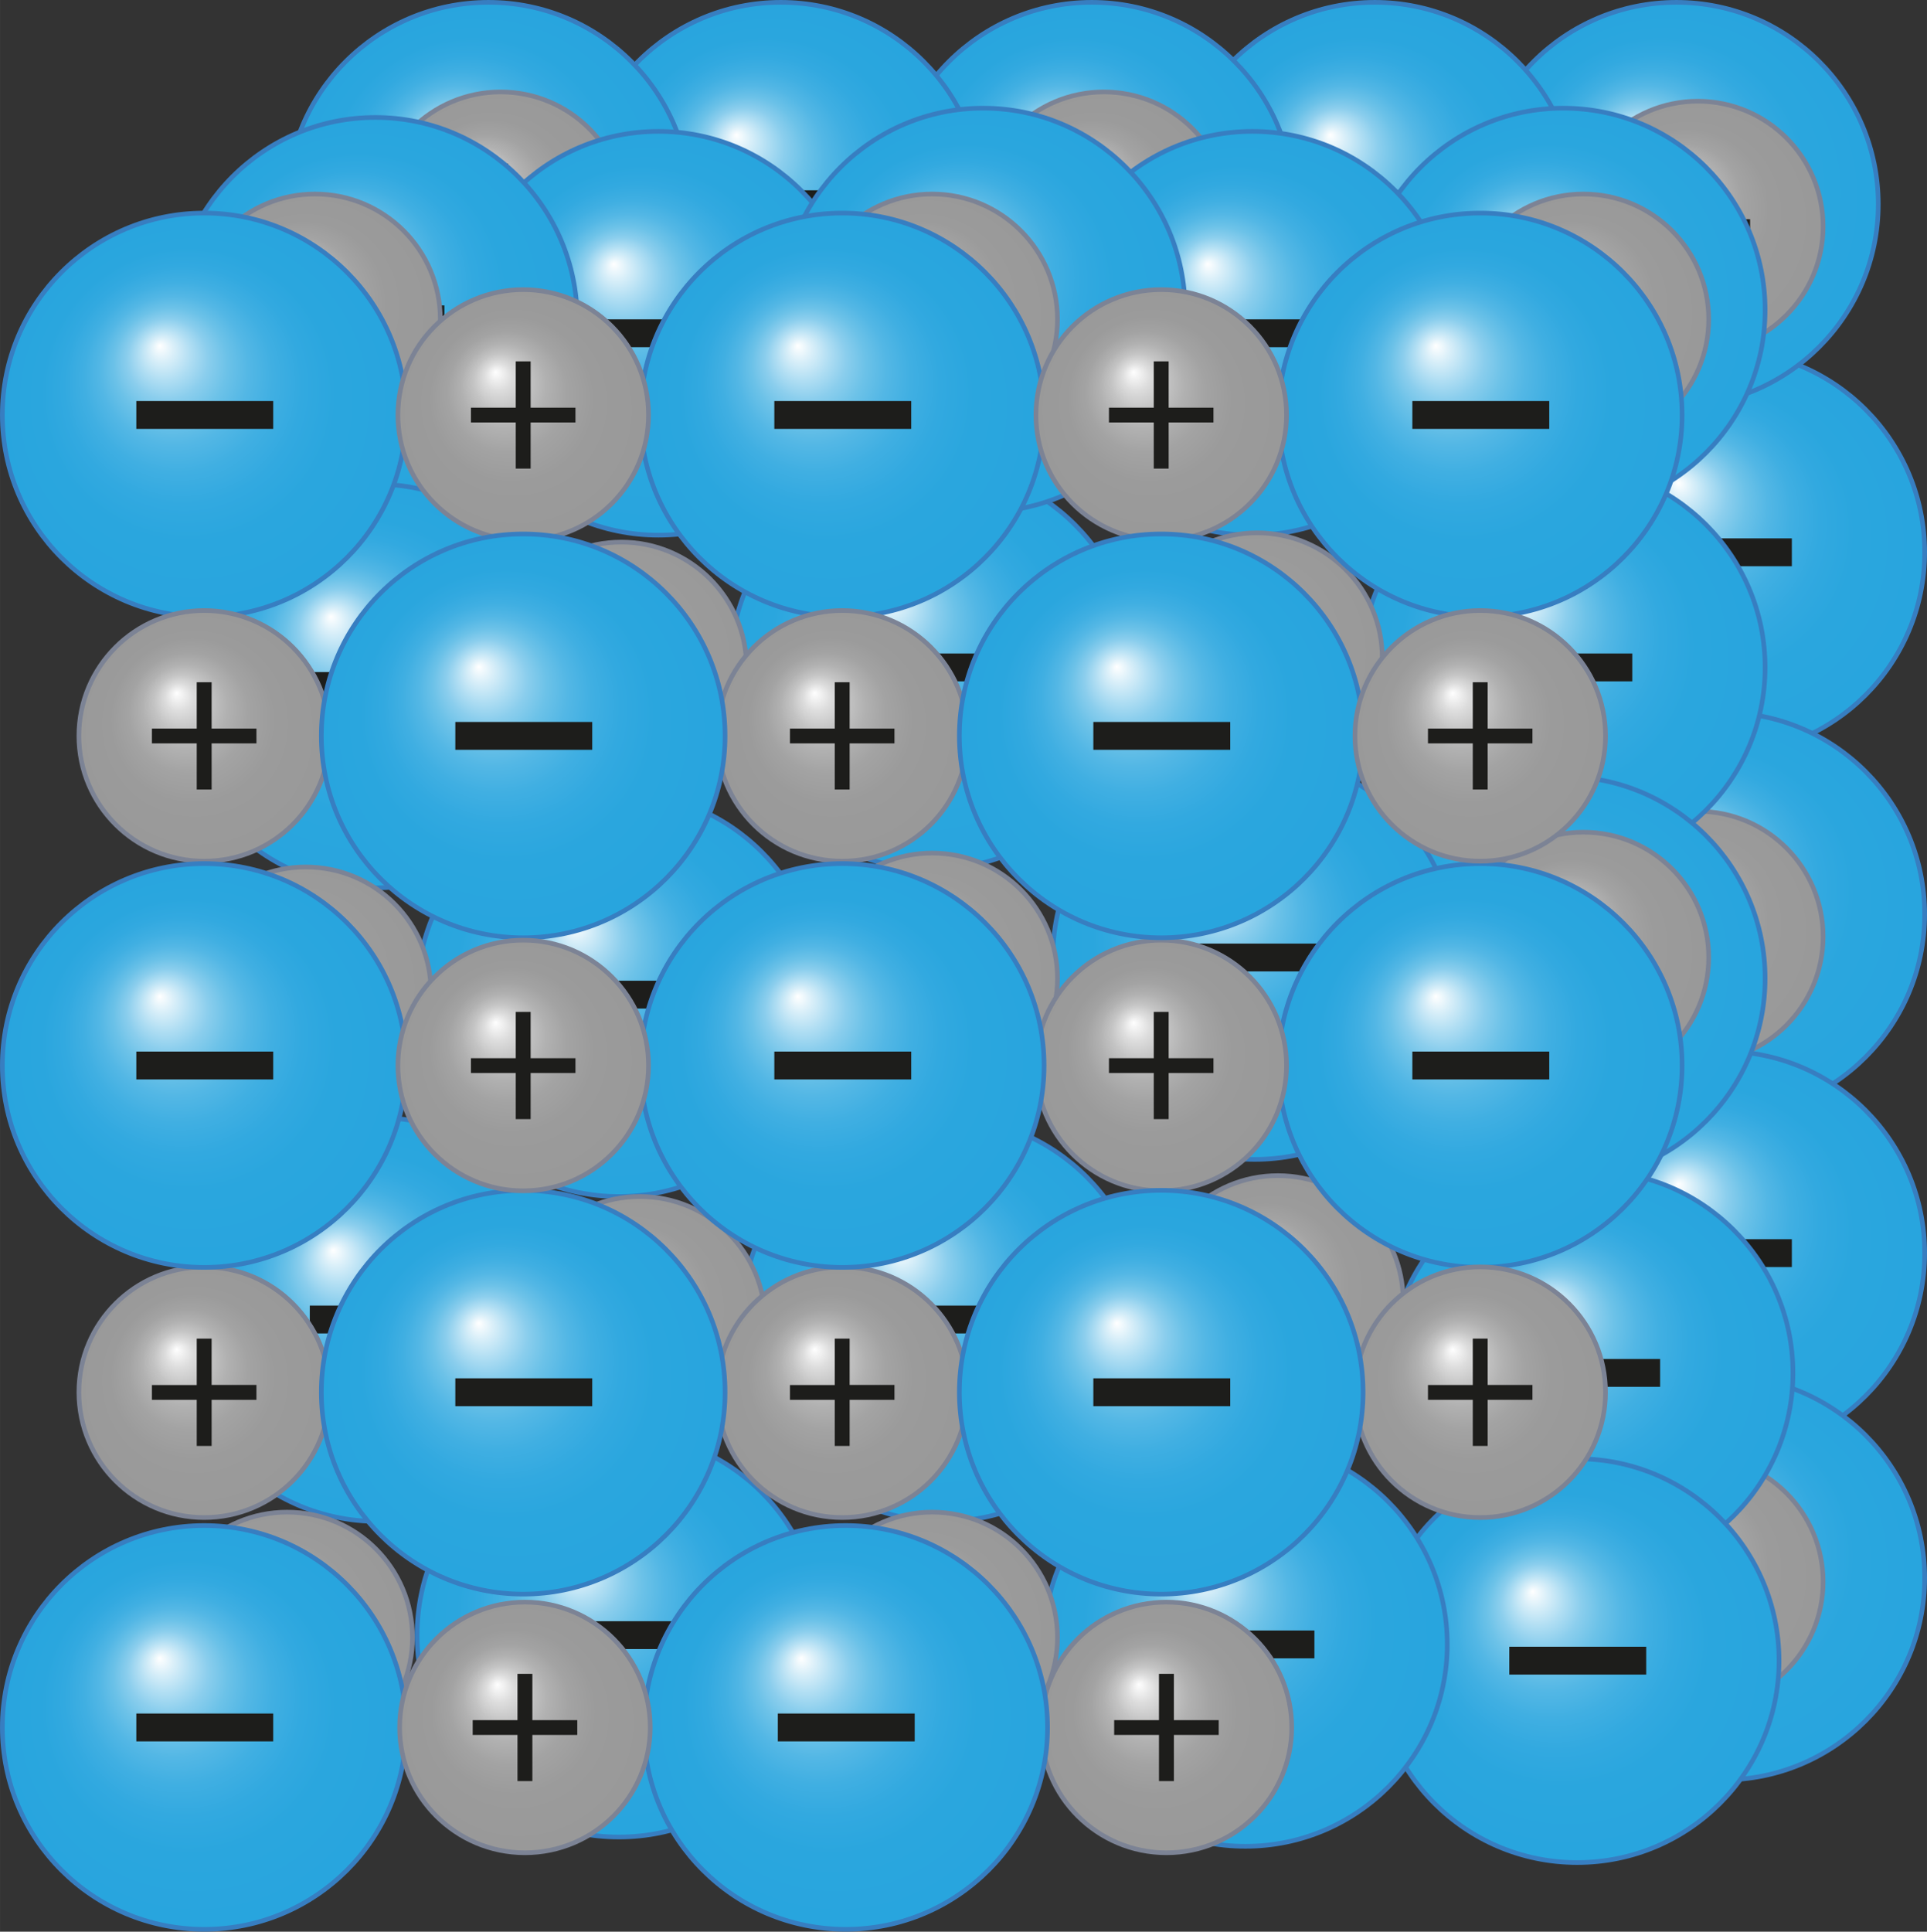 <svg xmlns="http://www.w3.org/2000/svg" xmlns:xlink="http://www.w3.org/1999/xlink" width="327.38mm" height="328.11mm" viewBox="0 0 928 930.08">
  <rect x="0" y="0" width="928" height="930.08" fill="#333333" stroke="none"/>
  <defs>
    <style>
      .cls-1, .cls-10, .cls-17, .cls-18, .cls-19, .cls-20, .cls-21, .cls-22, .cls-23, .cls-24, .cls-25, .cls-26, .cls-27, .cls-28, .cls-29, .cls-3, .cls-30, .cls-31, .cls-32, .cls-33, .cls-4, .cls-44, .cls-45, .cls-46, .cls-5, .cls-54, .cls-59, .cls-6, .cls-60, .cls-61, .cls-62, .cls-63, .cls-64, .cls-65, .cls-69, .cls-7, .cls-8, .cls-9 {
        stroke: #377ec1;
      }

      .cls-1, .cls-10, .cls-11, .cls-13, .cls-14, .cls-15, .cls-16, .cls-17, .cls-18, .cls-19, .cls-2, .cls-20, .cls-21, .cls-22, .cls-23, .cls-24, .cls-25, .cls-26, .cls-27, .cls-28, .cls-29, .cls-3, .cls-30, .cls-31, .cls-32, .cls-33, .cls-34, .cls-35, .cls-36, .cls-37, .cls-38, .cls-39, .cls-4, .cls-40, .cls-41, .cls-42, .cls-43, .cls-44, .cls-45, .cls-46, .cls-47, .cls-48, .cls-49, .cls-5, .cls-50, .cls-51, .cls-52, .cls-53, .cls-54, .cls-55, .cls-56, .cls-57, .cls-58, .cls-59, .cls-6, .cls-60, .cls-61, .cls-62, .cls-63, .cls-64, .cls-65, .cls-66, .cls-67, .cls-68, .cls-69, .cls-7, .cls-8, .cls-9 {
        stroke-miterlimit: 10;
      }

      .cls-1, .cls-10, .cls-11, .cls-13, .cls-14, .cls-15, .cls-16, .cls-17, .cls-18, .cls-19, .cls-20, .cls-21, .cls-22, .cls-23, .cls-24, .cls-25, .cls-26, .cls-27, .cls-28, .cls-29, .cls-3, .cls-30, .cls-31, .cls-32, .cls-33, .cls-34, .cls-35, .cls-36, .cls-37, .cls-38, .cls-39, .cls-4, .cls-40, .cls-41, .cls-42, .cls-43, .cls-44, .cls-45, .cls-46, .cls-47, .cls-48, .cls-49, .cls-5, .cls-50, .cls-51, .cls-52, .cls-53, .cls-54, .cls-55, .cls-56, .cls-57, .cls-58, .cls-59, .cls-6, .cls-60, .cls-61, .cls-62, .cls-63, .cls-64, .cls-65, .cls-66, .cls-67, .cls-68, .cls-69, .cls-7, .cls-8, .cls-9 {
        stroke-width: 2.23px;
      }

      .cls-1 {
        fill: url(#Безымянный_градиент_8);
      }

      .cls-2 {
        fill: none;
        stroke: #1d1d1b;
        stroke-width: 13.41px;
      }

      .cls-3 {
        fill: url(#Безымянный_градиент_8-2);
      }

      .cls-4 {
        fill: url(#Безымянный_градиент_8-3);
      }

      .cls-5 {
        fill: url(#Безымянный_градиент_8-4);
      }

      .cls-6 {
        fill: url(#Безымянный_градиент_8-5);
      }

      .cls-7 {
        fill: url(#Безымянный_градиент_8-6);
      }

      .cls-8 {
        fill: url(#Безымянный_градиент_8-7);
      }

      .cls-9 {
        fill: url(#Безымянный_градиент_8-8);
      }

      .cls-10 {
        fill: url(#Безымянный_градиент_8-9);
      }

      .cls-11, .cls-13, .cls-14, .cls-15, .cls-16, .cls-34, .cls-35, .cls-36, .cls-37, .cls-38, .cls-39, .cls-40, .cls-41, .cls-42, .cls-43, .cls-47, .cls-48, .cls-49, .cls-50, .cls-51, .cls-52, .cls-53, .cls-55, .cls-56, .cls-57, .cls-58, .cls-66, .cls-67, .cls-68 {
        stroke: #7c8395;
      }

      .cls-11 {
        fill: url(#Безымянный_градиент_21);
      }

      .cls-12 {
        fill: #1d1d1b;
      }

      .cls-13 {
        fill: url(#Безымянный_градиент_21-2);
      }

      .cls-14 {
        fill: url(#Безымянный_градиент_21-3);
      }

      .cls-15 {
        fill: url(#Безымянный_градиент_21-4);
      }

      .cls-16 {
        fill: url(#Безымянный_градиент_21-5);
      }

      .cls-17 {
        fill: url(#Безымянный_градиент_8-10);
      }

      .cls-18 {
        fill: url(#Безымянный_градиент_8-11);
      }

      .cls-19 {
        fill: url(#Безымянный_градиент_8-12);
      }

      .cls-20 {
        fill: url(#Безымянный_градиент_8-13);
      }

      .cls-21 {
        fill: url(#Безымянный_градиент_8-14);
      }

      .cls-22 {
        fill: url(#Безымянный_градиент_8-15);
      }

      .cls-23 {
        fill: url(#Безымянный_градиент_8-16);
      }

      .cls-24 {
        fill: url(#Безымянный_градиент_8-17);
      }

      .cls-25 {
        fill: url(#Безымянный_градиент_8-18);
      }

      .cls-26 {
        fill: url(#Безымянный_градиент_8-19);
      }

      .cls-27 {
        fill: url(#Безымянный_градиент_8-20);
      }

      .cls-28 {
        fill: url(#Безымянный_градиент_8-21);
      }

      .cls-29 {
        fill: url(#Безымянный_градиент_8-22);
      }

      .cls-30 {
        fill: url(#Безымянный_градиент_8-23);
      }

      .cls-31 {
        fill: url(#Безымянный_градиент_8-24);
      }

      .cls-32 {
        fill: url(#Безымянный_градиент_8-25);
      }

      .cls-33 {
        fill: url(#Безымянный_градиент_8-26);
      }

      .cls-34 {
        fill: url(#Безымянный_градиент_21-6);
      }

      .cls-35 {
        fill: url(#Безымянный_градиент_21-7);
      }

      .cls-36 {
        fill: url(#Безымянный_градиент_21-8);
      }

      .cls-37 {
        fill: url(#Безымянный_градиент_21-9);
      }

      .cls-38 {
        fill: url(#Безымянный_градиент_21-10);
      }

      .cls-39 {
        fill: url(#Безымянный_градиент_21-11);
      }

      .cls-40 {
        fill: url(#Безымянный_градиент_21-12);
      }

      .cls-41 {
        fill: url(#Безымянный_градиент_21-13);
      }

      .cls-42 {
        fill: url(#Безымянный_градиент_21-14);
      }

      .cls-43 {
        fill: url(#Безымянный_градиент_21-15);
      }

      .cls-44 {
        fill: url(#Безымянный_градиент_8-27);
      }

      .cls-45 {
        fill: url(#Безымянный_градиент_8-28);
      }

      .cls-46 {
        fill: url(#Безымянный_градиент_8-29);
      }

      .cls-47 {
        fill: url(#Безымянный_градиент_21-16);
      }

      .cls-48 {
        fill: url(#Безымянный_градиент_21-17);
      }

      .cls-49 {
        fill: url(#Безымянный_градиент_21-18);
      }

      .cls-50 {
        fill: url(#Безымянный_градиент_21-19);
      }

      .cls-51 {
        fill: url(#Безымянный_градиент_21-20);
      }

      .cls-52 {
        fill: url(#Безымянный_градиент_21-21);
      }

      .cls-53 {
        fill: url(#Безымянный_градиент_21-22);
      }

      .cls-54 {
        fill: url(#Безымянный_градиент_8-30);
      }

      .cls-55 {
        fill: url(#Безымянный_градиент_21-23);
      }

      .cls-56 {
        fill: url(#Безымянный_градиент_21-24);
      }

      .cls-57 {
        fill: url(#Безымянный_градиент_21-25);
      }

      .cls-58 {
        fill: url(#Безымянный_градиент_21-26);
      }

      .cls-59 {
        fill: url(#Безымянный_градиент_8-31);
      }

      .cls-60 {
        fill: url(#Безымянный_градиент_8-32);
      }

      .cls-61 {
        fill: url(#Безымянный_градиент_8-33);
      }

      .cls-62 {
        fill: url(#Безымянный_градиент_8-34);
      }

      .cls-63 {
        fill: url(#Безымянный_градиент_8-35);
      }

      .cls-64 {
        fill: url(#Безымянный_градиент_8-36);
      }

      .cls-65 {
        fill: url(#Безымянный_градиент_8-37);
      }

      .cls-66 {
        fill: url(#Безымянный_градиент_21-27);
      }

      .cls-67 {
        fill: url(#Безымянный_градиент_21-28);
      }

      .cls-68 {
        fill: url(#Безымянный_градиент_21-29);
      }

      .cls-69 {
        fill: url(#Безымянный_градиент_8-38);
      }
    </style>
    <radialGradient id="Безымянный_градиент_8" data-name="Безымянный градиент 8" cx="827.52" cy="265.06" fx="808.193" fy="232.52" r="97.21" gradientUnits="userSpaceOnUse">
      <stop offset="0" stop-color="#fff"/>
      <stop offset="0.06" stop-color="#d9eff9"/>
      <stop offset="0.13" stop-color="#b0def3"/>
      <stop offset="0.2" stop-color="#8bceed"/>
      <stop offset="0.28" stop-color="#6cc2e8"/>
      <stop offset="0.37" stop-color="#53b7e5"/>
      <stop offset="0.47" stop-color="#40afe2"/>
      <stop offset="0.59" stop-color="#32a9e0"/>
      <stop offset="0.73" stop-color="#2aa6de"/>
      <stop offset="1" stop-color="#28a5de"/>
    </radialGradient>
    <radialGradient id="Безымянный_градиент_8-2" cx="827.52" cy="439.37" fy="406.827" r="97.21" xlink:href="#Безымянный_градиент_8"/>
    <radialGradient id="Безымянный_градиент_8-3" cx="827.52" cy="602.5" fy="569.96" r="97.21" xlink:href="#Безымянный_градиент_8"/>
    <radialGradient id="Безымянный_градиент_8-4" cx="827.52" cy="758.93" fy="726.389" r="97.21" xlink:href="#Безымянный_градиент_8"/>
    <radialGradient id="Безымянный_градиент_8-5" cx="805.17" cy="97.46" fx="785.846" fy="64.917" r="97.21" xlink:href="#Безымянный_градиент_8"/>
    <radialGradient id="Безымянный_градиент_8-6" cx="659.91" cy="97.46" fx="640.591" fy="64.917" r="97.21" xlink:href="#Безымянный_градиент_8"/>
    <radialGradient id="Безымянный_градиент_8-7" cx="523.6" cy="97.46" fx="504.274" fy="64.917" r="97.21" xlink:href="#Безымянный_градиент_8"/>
    <radialGradient id="Безымянный_градиент_8-8" cx="373.87" cy="97.46" fx="354.549" fy="64.917" r="97.21" xlink:href="#Безымянный_градиент_8"/>
    <radialGradient id="Безымянный_градиент_8-9" cx="233.08" cy="97.46" fx="213.763" fy="64.917" r="97.21" xlink:href="#Безымянный_градиент_8"/>
    <radialGradient id="Безымянный_градиент_21" data-name="Безымянный градиент 21" cx="816.3" cy="108.53" fx="804.304" fy="88.331" r="60.34" gradientUnits="userSpaceOnUse">
      <stop offset="0" stop-color="#fff"/>
      <stop offset="0.01" stop-color="#fbfbfb"/>
      <stop offset="0.11" stop-color="#ddd"/>
      <stop offset="0.22" stop-color="#c4c4c4"/>
      <stop offset="0.34" stop-color="#b1b1b1"/>
      <stop offset="0.48" stop-color="#a3a3a3"/>
      <stop offset="0.66" stop-color="#9b9b9b"/>
      <stop offset="0.99" stop-color="#999"/>
    </radialGradient>
    <radialGradient id="Безымянный_градиент_21-2" cx="816.3" cy="450.44" fy="430.24" r="60.34" xlink:href="#Безымянный_градиент_21"/>
    <radialGradient id="Безымянный_градиент_21-3" cx="816.3" cy="761.06" fy="740.864" r="60.34" xlink:href="#Безымянный_градиент_21"/>
    <radialGradient id="Безымянный_градиент_21-4" cx="530.26" cy="104.06" fx="518.262" fy="83.862" r="60.34" xlink:href="#Безымянный_градиент_21"/>
    <radialGradient id="Безымянный_градиент_21-5" cx="239.74" cy="104.06" fx="227.751" fy="83.862" r="60.34" xlink:href="#Безымянный_градиент_21"/>
    <radialGradient id="Безымянный_градиент_8-10" cx="750.67" cy="148.43" fx="731.348" fy="115.883" r="97.21" xlink:href="#Безымянный_градиент_8"/>
    <radialGradient id="Безымянный_градиент_8-11" cx="750.67" cy="320.5" fx="731.348" fy="287.955" r="97.21" xlink:href="#Безымянный_градиент_8"/>
    <radialGradient id="Безымянный_градиент_8-12" cx="750.67" cy="470.22" fx="731.348" fy="437.68" r="97.21" xlink:href="#Безымянный_градиент_8"/>
    <radialGradient id="Безымянный_градиент_8-13" cx="764.08" cy="660.17" fx="744.756" fy="627.63" r="97.21" xlink:href="#Безымянный_градиент_8"/>
    <radialGradient id="Безымянный_градиент_8-14" cx="757.37" cy="798.73" fx="738.052" fy="766.181" r="97.21" xlink:href="#Безымянный_градиент_8"/>
    <radialGradient id="Безымянный_градиент_8-15" cx="600.95" cy="159.6" fx="581.623" fy="127.057" r="97.21" xlink:href="#Безымянный_градиент_8"/>
    <radialGradient id="Безымянный_градиент_8-16" cx="314.9" cy="159.6" fx="295.581" fy="127.057" r="97.21" xlink:href="#Безымянный_градиент_8"/>
    <radialGradient id="Безымянный_градиент_8-17" cx="178.59" cy="152.9" fx="159.265" fy="120.352" r="97.21" xlink:href="#Безымянный_градиент_8"/>
    <radialGradient id="Безымянный_градиент_8-18" cx="178.59" cy="329.44" fx="159.265" fy="296.894" r="97.21" xlink:href="#Безымянный_градиент_8"/>
    <radialGradient id="Безымянный_градиент_8-19" cx="446.75" cy="320.5" fx="427.429" fy="287.955" r="97.21" xlink:href="#Безымянный_градиент_8"/>
    <radialGradient id="Безымянный_градиент_8-20" cx="602.06" cy="460.17" fx="582.741" fy="427.624" r="97.21" xlink:href="#Безымянный_градиент_8"/>
    <radialGradient id="Безымянный_градиент_8-21" cx="597.59" cy="790.9" fx="578.271" fy="758.36" r="97.21" xlink:href="#Безымянный_градиент_8"/>
    <radialGradient id="Безымянный_градиент_8-22" cx="452.34" cy="634.47" fx="433.016" fy="601.931" r="97.21" xlink:href="#Безымянный_градиент_8"/>
    <radialGradient id="Безымянный_градиент_8-23" cx="295.91" cy="786.43" fx="276.587" fy="753.89" r="97.21" xlink:href="#Безымянный_градиент_8"/>
    <radialGradient id="Безымянный_градиент_8-24" cx="295.91" cy="478.05" fx="276.587" fy="445.502" r="97.21" xlink:href="#Безымянный_градиент_8"/>
    <radialGradient id="Безымянный_градиент_8-25" cx="179.7" cy="634.47" fx="160.382" fy="601.931" r="97.21" xlink:href="#Безымянный_градиент_8"/>
    <radialGradient id="Безымянный_градиент_8-26" cx="471.33" cy="148.43" fx="452.011" fy="115.883" r="97.21" xlink:href="#Безымянный_градиент_8"/>
    <radialGradient id="Безымянный_градиент_21-6" cx="761.19" cy="153.22" fx="749.193" fy="133.025" r="60.34" xlink:href="#Безымянный_градиент_21"/>
    <radialGradient id="Безымянный_градиент_21-7" cx="447.57" cy="153.22" fx="435.578" fy="133.025" r="60.34" xlink:href="#Безымянный_градиент_21"/>
    <radialGradient id="Безымянный_градиент_21-8" cx="604" cy="316.36" fx="592.007" fy="296.158" r="60.34" xlink:href="#Безымянный_градиент_21"/>
    <radialGradient id="Безымянный_градиент_21-9" cx="447.57" cy="470.55" fx="435.578" fy="450.353" r="60.34" xlink:href="#Безымянный_градиент_21"/>
    <radialGradient id="Безымянный_градиент_21-10" cx="145.89" cy="477.26" fx="133.894" fy="457.057" r="60.34" xlink:href="#Безымянный_градиент_21"/>
    <radialGradient id="Безымянный_градиент_21-11" cx="136.95" cy="787.88" fx="124.955" fy="767.68" r="60.34" xlink:href="#Безымянный_градиент_21"/>
    <radialGradient id="Безымянный_градиент_21-12" cx="447.57" cy="787.88" fx="435.578" fy="767.68" r="60.34" xlink:href="#Безымянный_градиент_21"/>
    <radialGradient id="Безымянный_градиент_21-13" cx="306.79" cy="635.92" fx="294.792" fy="615.721" r="60.34" xlink:href="#Безымянный_градиент_21"/>
    <radialGradient id="Безымянный_градиент_21-14" cx="297.85" cy="320.83" fx="285.853" fy="300.628" r="60.34" xlink:href="#Безымянный_градиент_21"/>
    <radialGradient id="Безымянный_градиент_21-15" cx="150.36" cy="153.22" fx="138.363" fy="133.025" r="60.34" xlink:href="#Безымянный_градиент_21"/>
    <radialGradient id="Безымянный_градиент_8-27" cx="710.68" cy="198.93" fx="691.362" fy="166.387" r="97.21" xlink:href="#Безымянный_градиент_8"/>
    <radialGradient id="Безымянный_градиент_8-28" cx="403.42" cy="198.93" fx="384.102" fy="166.387" r="97.21" xlink:href="#Безымянный_градиент_8"/>
    <radialGradient id="Безымянный_градиент_8-29" cx="96.16" cy="198.93" fx="76.842" fy="166.387" r="97.21" xlink:href="#Безымянный_градиент_8"/>
    <radialGradient id="Безымянный_градиент_21-16" cx="557.87" cy="199.26" fx="545.881" fy="179.06" r="60.34" xlink:href="#Безымянный_градиент_21"/>
    <radialGradient id="Безымянный_градиент_21-17" cx="404.24" cy="353.78" fx="392.251" fy="333.579" r="60.34" xlink:href="#Безымянный_градиент_21"/>
    <radialGradient id="Безымянный_градиент_21-18" cx="96.98" cy="353.78" fx="84.991" fy="333.579" r="60.34" xlink:href="#Безымянный_градиент_21"/>
    <radialGradient id="Безымянный_градиент_21-19" cx="96.98" cy="669.82" fx="84.991" fy="649.616" r="60.34" xlink:href="#Безымянный_градиент_21"/>
    <radialGradient id="Безымянный_градиент_21-20" cx="761.19" cy="460.5" fx="749.193" fy="440.296" r="60.34" xlink:href="#Безымянный_градиент_21"/>
    <radialGradient id="Безымянный_градиент_21-21" cx="614.06" cy="625.86" fx="602.064" fy="605.664" r="60.34" xlink:href="#Безымянный_градиент_21"/>
    <radialGradient id="Безымянный_градиент_21-22" cx="250.61" cy="199.26" fx="238.621" fy="179.06" r="60.34" xlink:href="#Безымянный_градиент_21"/>
    <radialGradient id="Безымянный_градиент_8-30" cx="710.68" cy="512.16" fx="691.362" fy="479.62" r="97.21" xlink:href="#Безымянный_градиент_8"/>
    <radialGradient id="Безымянный_градиент_21-23" cx="711.5" cy="669.82" fx="699.511" fy="649.616" r="60.34" xlink:href="#Безымянный_градиент_21"/>
    <radialGradient id="Безымянный_градиент_21-24" cx="404.24" cy="669.82" fx="392.251" fy="649.616" r="60.34" xlink:href="#Безымянный_градиент_21"/>
    <radialGradient id="Безымянный_градиент_21-25" cx="560.39" cy="831.21" fx="548.395" fy="811.012" r="60.34" xlink:href="#Безымянный_градиент_21"/>
    <radialGradient id="Безымянный_градиент_21-26" cx="557.87" cy="512.49" fx="545.881" fy="492.293" r="60.34" xlink:href="#Безымянный_градиент_21"/>
    <radialGradient id="Безымянный_градиент_8-31" cx="557.05" cy="353.45" fx="537.732" fy="320.906" r="97.21" xlink:href="#Безымянный_градиент_8"/>
    <radialGradient id="Безымянный_градиент_8-32" cx="403.42" cy="512.16" fx="384.102" fy="479.62" r="97.21" xlink:href="#Безымянный_градиент_8"/>
    <radialGradient id="Безымянный_градиент_8-33" cx="249.79" cy="669.49" fx="230.472" fy="636.943" r="97.21" xlink:href="#Безымянный_градиент_8"/>
    <radialGradient id="Безымянный_градиент_8-34" cx="405.1" cy="830.88" fx="385.778" fy="798.339" r="97.21" xlink:href="#Безымянный_градиент_8"/>
    <radialGradient id="Безымянный_градиент_8-35" cx="249.79" cy="353.45" fx="230.472" fy="320.906" r="97.21" xlink:href="#Безымянный_градиент_8"/>
    <radialGradient id="Безымянный_градиент_8-36" cx="96.16" cy="512.16" fx="76.842" fy="479.62" r="97.21" xlink:href="#Безымянный_градиент_8"/>
    <radialGradient id="Безымянный_градиент_8-37" cx="96.16" cy="830.88" fx="76.842" fy="798.339" r="97.21" xlink:href="#Безымянный_градиент_8"/>
    <radialGradient id="Безымянный_градиент_21-27" cx="711.5" cy="353.78" fx="699.511" fy="333.579" r="60.34" xlink:href="#Безымянный_градиент_21"/>
    <radialGradient id="Безымянный_градиент_21-28" cx="250.61" cy="512.49" fx="238.621" fy="492.293" r="60.34" xlink:href="#Безымянный_градиент_21"/>
    <radialGradient id="Безымянный_градиент_21-29" cx="251.45" cy="831.21" fx="239.459" fy="811.012" r="60.34" xlink:href="#Безымянный_градиент_21"/>
    <radialGradient id="Безымянный_градиент_8-38" cx="557.05" cy="669.49" fx="537.732" fy="636.943" r="97.21" xlink:href="#Безымянный_градиент_8"/>
  </defs>
  <g id="Слой_2" data-name="Слой 2">
    <g id="Слой_1-2" data-name="Слой 1">
      <g>
        <circle class="cls-1" cx="829.68" cy="265.93" r="97.21"/>
        <line class="cls-2" x1="797" y1="265.93" x2="862.92" y2="265.93"/>
      </g>
      <g>
        <circle class="cls-3" cx="829.68" cy="440.24" r="97.21"/>
        <line class="cls-2" x1="797" y1="440.24" x2="862.92" y2="440.24"/>
      </g>
      <g>
        <circle class="cls-4" cx="829.68" cy="603.37" r="97.21"/>
        <line class="cls-2" x1="797" y1="603.37" x2="862.92" y2="603.37"/>
      </g>
      <g>
        <circle class="cls-5" cx="829.68" cy="759.8" r="97.21"/>
        <line class="cls-2" x1="797" y1="759.8" x2="862.92" y2="759.8"/>
      </g>
      <g>
        <circle class="cls-6" cx="807.33" cy="98.33" r="97.21"/>
        <line class="cls-2" x1="774.65" y1="98.33" x2="840.57" y2="98.33"/>
      </g>
      <g>
        <circle class="cls-7" cx="662.08" cy="98.33" r="97.21"/>
        <line class="cls-2" x1="629.39" y1="98.33" x2="695.32" y2="98.33"/>
      </g>
      <g>
        <circle class="cls-8" cx="525.76" cy="98.33" r="97.21"/>
        <line class="cls-2" x1="493.08" y1="98.33" x2="559" y2="98.33"/>
      </g>
      <g>
        <circle class="cls-9" cx="376.03" cy="98.33" r="97.21"/>
        <line class="cls-2" x1="343.35" y1="98.33" x2="409.27" y2="98.33"/>
      </g>
      <g>
        <circle class="cls-10" cx="235.25" cy="98.33" r="97.21"/>
        <line class="cls-2" x1="202.56" y1="98.33" x2="268.49" y2="98.33"/>
      </g>
      <g>
        <circle class="cls-11" cx="817.64" cy="109.07" r="60.34"/>
        <path class="cls-12" d="M821.23,105.56h21.58v7.12H821.23v22.21h-7.18V112.68H792.47v-7.12h21.58V83.25h7.18Z"/>
      </g>
      <g>
        <circle class="cls-13" cx="817.64" cy="450.98" r="60.34"/>
        <path class="cls-12" d="M825.7,447.47h21.58v7.12H825.7V476.8h-7.18V454.59H796.94v-7.12h21.58V425.16h7.18Z"/>
      </g>
      <g>
        <circle class="cls-14" cx="817.64" cy="761.6" r="60.34"/>
        <path class="cls-12" d="M821.23,758.09h21.58v7.12H821.23v22.21h-7.18V765.21H792.47v-7.12h21.58V735.78h7.18Z"/>
      </g>
      <g>
        <circle class="cls-15" cx="531.6" cy="104.6" r="60.34"/>
        <path class="cls-12" d="M535.19,101.09h21.57v7.12H535.19v22.21H528V108.21H506.43v-7.12H528V78.78h7.18Z"/>
      </g>
      <g>
        <circle class="cls-16" cx="241.09" cy="104.6" r="60.34"/>
        <path class="cls-12" d="M244.67,101.09h21.58v7.12H244.67v22.21H237.5V108.21H215.92v-7.12H237.5V78.78h7.17Z"/>
      </g>
      <g>
        <circle class="cls-17" cx="752.83" cy="149.29" r="97.21"/>
        <line class="cls-2" x1="720.15" y1="149.29" x2="786.07" y2="149.29"/>
      </g>
      <g>
        <circle class="cls-18" cx="752.83" cy="321.36" r="97.21"/>
        <line class="cls-2" x1="720.15" y1="321.36" x2="786.07" y2="321.36"/>
      </g>
      <g>
        <circle class="cls-19" cx="752.83" cy="471.09" r="97.21"/>
        <line class="cls-2" x1="720.15" y1="471.09" x2="786.07" y2="471.09"/>
      </g>
      <g>
        <circle class="cls-20" cx="766.24" cy="661.04" r="97.21"/>
        <line class="cls-2" x1="733.56" y1="661.04" x2="799.48" y2="661.04"/>
      </g>
      <g>
        <circle class="cls-21" cx="759.54" cy="799.59" r="97.21"/>
        <line class="cls-2" x1="726.85" y1="799.59" x2="792.78" y2="799.59"/>
      </g>
      <g>
        <circle class="cls-22" cx="603.11" cy="160.47" r="97.21"/>
        <line class="cls-2" x1="570.43" y1="160.47" x2="636.35" y2="160.47"/>
      </g>
      <g>
        <circle class="cls-23" cx="317.07" cy="160.47" r="97.21"/>
        <line class="cls-2" x1="284.38" y1="160.47" x2="350.31" y2="160.47"/>
      </g>
      <g>
        <circle class="cls-24" cx="180.75" cy="153.76" r="97.21"/>
        <line class="cls-2" x1="148.07" y1="153.76" x2="213.99" y2="153.76"/>
      </g>
      <g>
        <circle class="cls-25" cx="180.75" cy="330.3" r="97.21"/>
        <line class="cls-2" x1="148.07" y1="330.3" x2="213.99" y2="330.3"/>
      </g>
      <g>
        <circle class="cls-26" cx="448.91" cy="321.36" r="97.21"/>
        <line class="cls-2" x1="416.23" y1="321.36" x2="482.15" y2="321.36"/>
      </g>
      <g>
        <circle class="cls-27" cx="604.23" cy="461.03" r="97.21"/>
        <line class="cls-2" x1="571.54" y1="461.03" x2="637.47" y2="461.03"/>
      </g>
      <g>
        <circle class="cls-28" cx="599.76" cy="791.77" r="97.21"/>
        <line class="cls-2" x1="567.07" y1="791.77" x2="633" y2="791.77"/>
      </g>
      <g>
        <circle class="cls-29" cx="454.5" cy="635.34" r="97.21"/>
        <line class="cls-2" x1="421.82" y1="635.34" x2="487.74" y2="635.34"/>
      </g>
      <g>
        <circle class="cls-30" cx="298.07" cy="787.3" r="97.21"/>
        <line class="cls-2" x1="265.39" y1="787.3" x2="331.31" y2="787.3"/>
      </g>
      <g>
        <circle class="cls-31" cx="298.07" cy="478.91" r="97.21"/>
        <line class="cls-2" x1="265.39" y1="478.91" x2="331.31" y2="478.91"/>
      </g>
      <g>
        <circle class="cls-32" cx="181.87" cy="635.34" r="97.21"/>
        <line class="cls-2" x1="149.18" y1="635.34" x2="215.11" y2="635.34"/>
      </g>
      <g>
        <circle class="cls-33" cx="473.5" cy="149.29" r="97.21"/>
        <line class="cls-2" x1="440.81" y1="149.29" x2="506.74" y2="149.29"/>
      </g>
      <g>
        <circle class="cls-34" cx="762.53" cy="153.76" r="60.34"/>
        <path class="cls-12" d="M766.12,150.25H787.7v7.13H766.12v22.2h-7.18v-22.2H737.36v-7.13h21.58V127.94h7.18Z"/>
      </g>
      <g>
        <circle class="cls-35" cx="448.91" cy="153.76" r="60.34"/>
        <path class="cls-12" d="M452.5,150.25h21.58v7.13H452.5v22.2h-7.17v-22.2H423.75v-7.13h21.58V127.94h7.17Z"/>
      </g>
      <g>
        <circle class="cls-36" cx="605.34" cy="316.9" r="60.34"/>
        <path class="cls-12" d="M608.93,313.39h21.58v7.12H608.93v22.21h-7.17V320.51H580.18v-7.12h21.58V291.07h7.17Z"/>
      </g>
      <g>
        <circle class="cls-37" cx="448.91" cy="471.09" r="60.34"/>
        <path class="cls-12" d="M452.5,467.58h21.58v7.12H452.5v22.21h-7.17V474.7H423.75v-7.12h21.58V445.27h7.17Z"/>
      </g>
      <g>
        <circle class="cls-38" cx="147.23" cy="477.79" r="60.34"/>
        <path class="cls-12" d="M150.82,474.28H172.4v7.13H150.82v22.2h-7.18v-22.2H122.06v-7.13h21.58V452h7.18Z"/>
      </g>
      <g>
        <circle class="cls-39" cx="138.29" cy="788.42" r="60.34"/>
        <path class="cls-12" d="M141.88,784.91h21.58V792H141.88v22.21H134.7V792H113.12v-7.12H134.7V762.6h7.18Z"/>
      </g>
      <g>
        <circle class="cls-40" cx="448.91" cy="788.42" r="60.34"/>
        <path class="cls-12" d="M452.5,784.91h21.58V792H452.5v22.21h-7.17V792H423.75v-7.12h21.58V762.6h7.17Z"/>
      </g>
      <g>
        <circle class="cls-41" cx="308.13" cy="636.46" r="60.34"/>
        <path class="cls-12" d="M311.72,633h21.57v7.12H311.72v22.21h-7.18V640.07H283V633h21.58V610.64h7.18Z"/>
      </g>
      <g>
        <circle class="cls-42" cx="299.19" cy="321.36" r="60.34"/>
        <path class="cls-12" d="M302.78,317.86h21.58V325H302.78v22.21H295.6V325H274v-7.12H295.6V295.54h7.18Z"/>
      </g>
      <g>
        <circle class="cls-43" cx="151.7" cy="153.76" r="60.34"/>
        <path class="cls-12" d="M155.29,150.25h21.58v7.13H155.29v22.2h-7.18v-22.2H126.53v-7.13h21.58V127.94h7.18Z"/>
      </g>
      <g>
        <circle class="cls-44" cx="712.85" cy="199.8" r="97.21"/>
        <line class="cls-2" x1="680.16" y1="199.8" x2="746.09" y2="199.8"/>
      </g>
      <g>
        <circle class="cls-45" cx="405.59" cy="199.8" r="97.21"/>
        <line class="cls-2" x1="372.9" y1="199.8" x2="438.83" y2="199.8"/>
      </g>
      <g>
        <circle class="cls-46" cx="98.33" cy="199.8" r="97.21"/>
        <line class="cls-2" x1="65.64" y1="199.8" x2="131.57" y2="199.8"/>
      </g>
      <g>
        <circle class="cls-47" cx="559.22" cy="199.8" r="60.34"/>
        <path class="cls-12" d="M562.8,196.29h21.58v7.12H562.8v22.21h-7.17V203.41H534.05v-7.12h21.58V174h7.17Z"/>
      </g>
      <g>
        <circle class="cls-48" cx="405.59" cy="354.32" r="60.34"/>
        <path class="cls-12" d="M409.17,350.81h21.58v7.12H409.17v22.21H402V357.93H380.42v-7.12H402V328.49h7.17Z"/>
      </g>
      <g>
        <circle class="cls-49" cx="98.33" cy="354.32" r="60.34"/>
        <path class="cls-12" d="M101.91,350.81h21.58v7.12H101.91v22.21H94.74V357.93H73.16v-7.12H94.74V328.49h7.17Z"/>
      </g>
      <g>
        <circle class="cls-50" cx="98.33" cy="670.35" r="60.34"/>
        <path class="cls-12" d="M101.91,666.84h21.58V674H101.91v22.2H94.74V674H73.16v-7.13H94.74V644.53h7.17Z"/>
      </g>
      <g>
        <circle class="cls-51" cx="762.53" cy="461.03" r="60.34"/>
        <path class="cls-12" d="M766.12,457.52H787.7v7.13H766.12v22.2h-7.18v-22.2H737.36v-7.13h21.58V435.21h7.18Z"/>
      </g>
      <g>
        <circle class="cls-52" cx="615.4" cy="626.4" r="60.34"/>
        <path class="cls-12" d="M619,622.89h21.58V630H619v22.2h-7.18V630H590.23v-7.13h21.58V600.58H619Z"/>
      </g>
      <g>
        <circle class="cls-53" cx="251.96" cy="199.8" r="60.34"/>
        <path class="cls-12" d="M255.54,196.29h21.58v7.12H255.54v22.21h-7.17V203.41H226.79v-7.12h21.58V174h7.17Z"/>
      </g>
      <g>
        <circle class="cls-54" cx="712.85" cy="513.03" r="97.21"/>
        <line class="cls-2" x1="680.16" y1="513.03" x2="746.09" y2="513.03"/>
      </g>
      <g>
        <circle class="cls-55" cx="712.85" cy="670.35" r="60.34"/>
        <path class="cls-12" d="M716.43,666.84H738V674H716.43v22.2h-7.17V674H687.68v-7.13h21.58V644.53h7.17Z"/>
      </g>
      <g>
        <circle class="cls-56" cx="405.59" cy="670.35" r="60.34"/>
        <path class="cls-12" d="M409.17,666.84h21.58V674H409.17v22.2H402V674H380.42v-7.13H402V644.53h7.17Z"/>
      </g>
      <g>
        <circle class="cls-57" cx="561.73" cy="831.75" r="60.34"/>
        <path class="cls-12" d="M565.32,828.24H586.9v7.12H565.32v22.21h-7.18V835.36H536.56v-7.12h21.58V805.93h7.18Z"/>
      </g>
      <g>
        <circle class="cls-58" cx="559.22" cy="513.03" r="60.34"/>
        <path class="cls-12" d="M562.8,509.52h21.58v7.12H562.8v22.21h-7.17V516.64H534.05v-7.12h21.58V487.21h7.17Z"/>
      </g>
      <g>
        <circle class="cls-59" cx="559.22" cy="354.32" r="97.21"/>
        <line class="cls-2" x1="526.53" y1="354.32" x2="592.46" y2="354.32"/>
      </g>
      <g>
        <circle class="cls-60" cx="405.59" cy="513.03" r="97.21"/>
        <line class="cls-2" x1="372.9" y1="513.03" x2="438.83" y2="513.03"/>
      </g>
      <g>
        <circle class="cls-61" cx="251.96" cy="670.35" r="97.21"/>
        <line class="cls-2" x1="219.27" y1="670.35" x2="285.2" y2="670.35"/>
      </g>
      <g>
        <circle class="cls-62" cx="407.26" cy="831.75" r="97.21"/>
        <line class="cls-2" x1="374.58" y1="831.75" x2="440.5" y2="831.75"/>
      </g>
      <g>
        <circle class="cls-63" cx="251.96" cy="354.32" r="97.21"/>
        <line class="cls-2" x1="219.27" y1="354.32" x2="285.2" y2="354.32"/>
      </g>
      <g>
        <circle class="cls-64" cx="98.33" cy="513.03" r="97.21"/>
        <line class="cls-2" x1="65.64" y1="513.03" x2="131.57" y2="513.03"/>
      </g>
      <g>
        <circle class="cls-65" cx="98.33" cy="831.75" r="97.21"/>
        <line class="cls-2" x1="65.64" y1="831.75" x2="131.57" y2="831.75"/>
      </g>
      <g>
        <circle class="cls-66" cx="712.85" cy="354.32" r="60.34"/>
        <path class="cls-12" d="M716.43,350.81H738v7.12H716.43v22.21h-7.17V357.93H687.68v-7.12h21.58V328.49h7.17Z"/>
      </g>
      <g>
        <circle class="cls-67" cx="251.96" cy="513.03" r="60.34"/>
        <path class="cls-12" d="M255.54,509.52h21.58v7.12H255.54v22.21h-7.17V516.64H226.79v-7.12h21.58V487.21h7.17Z"/>
      </g>
      <g>
        <circle class="cls-68" cx="252.79" cy="831.75" r="60.34"/>
        <path class="cls-12" d="M256.38,828.24H278v7.12H256.38v22.21h-7.17V835.36H227.63v-7.12h21.58V805.93h7.17Z"/>
      </g>
      <g>
        <circle class="cls-69" cx="559.22" cy="670.35" r="97.21"/>
        <line class="cls-2" x1="526.53" y1="670.35" x2="592.46" y2="670.35"/>
      </g>
    </g>
  </g>
</svg>
